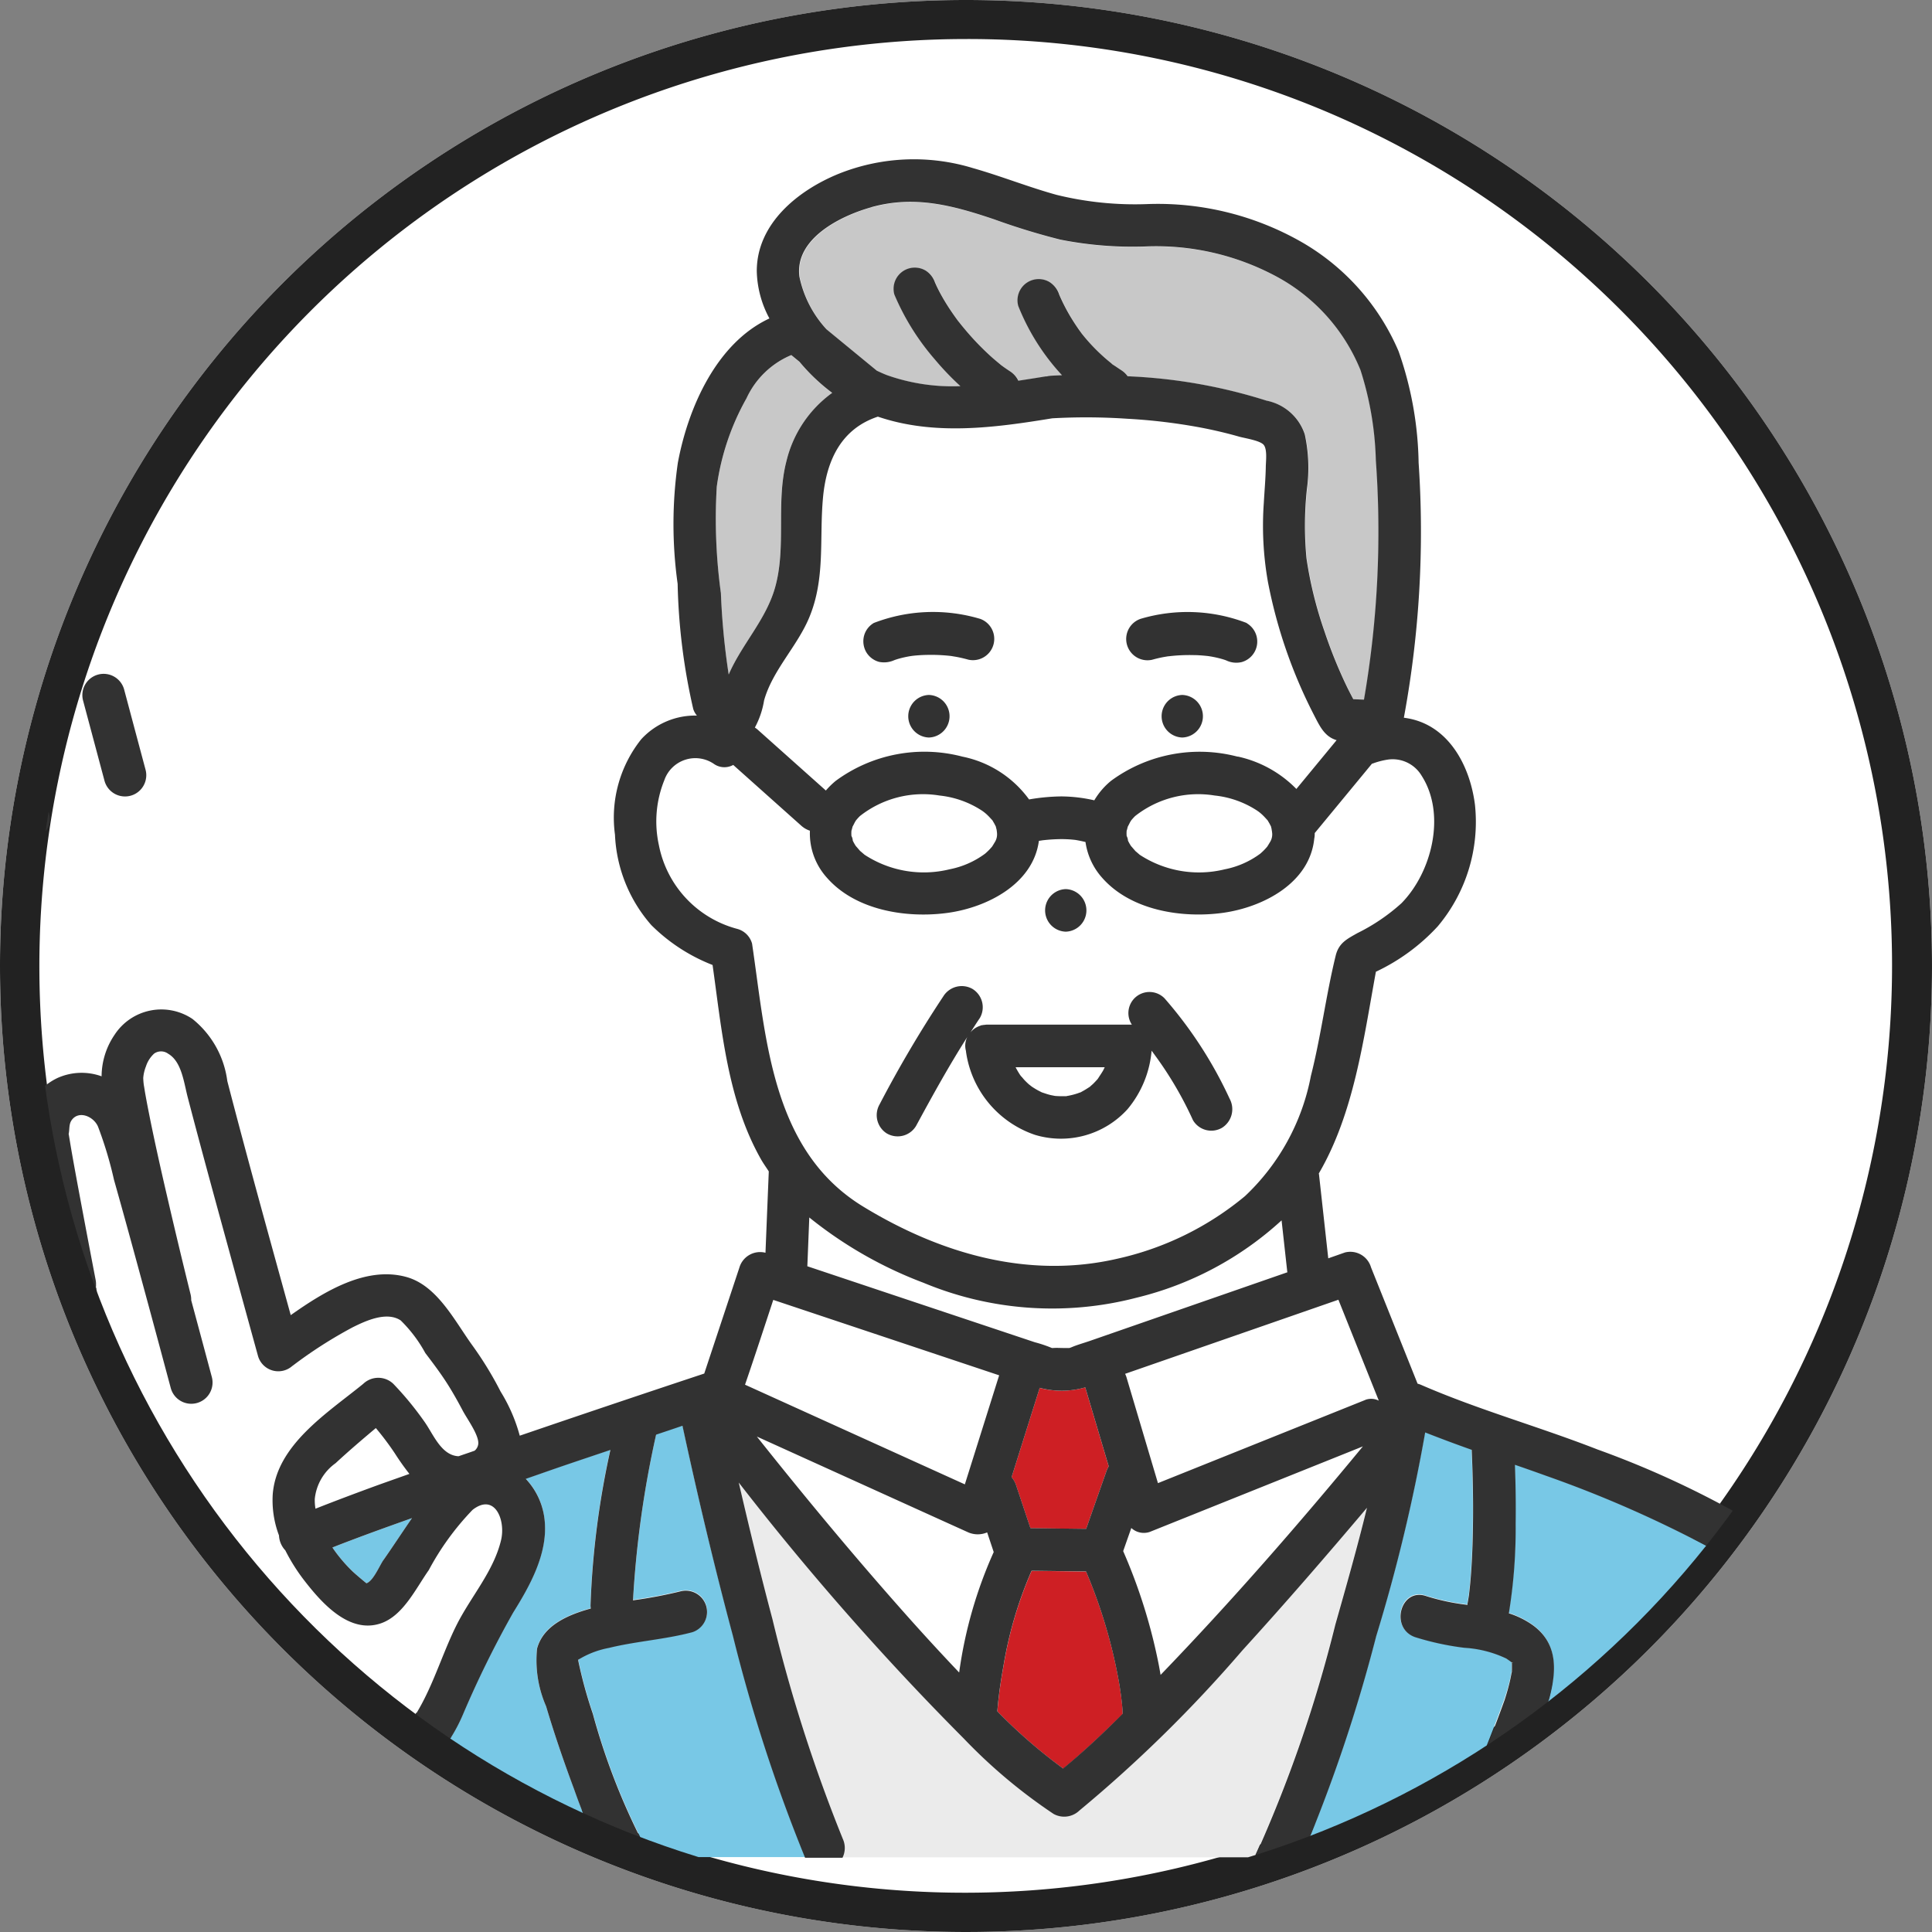 <svg xmlns="http://www.w3.org/2000/svg" xmlns:xlink="http://www.w3.org/1999/xlink" width="99" height="99" viewBox="0 0 99 99">
  <rect x="0" y="0" width="99" height="99" fill="#808080" stroke="none"/>
  <defs>
    <clipPath id="clip-path">
      <path id="パス_1516" data-name="パス 1516" d="M47.836,0A48.01,48.01,0,1,1,0,48.009,47.923,47.923,0,0,1,47.836,0Z" transform="translate(510 8739)" fill="#fff" stroke="#222" stroke-width="2"/>
    </clipPath>
  </defs>
  <g id="グループ_354" data-name="グループ 354" transform="translate(-569 -8430)">
    <g id="グループ_232" data-name="グループ 232" transform="translate(58 -312)">
      <path id="パス_1513" data-name="パス 1513" d="M49.5,0A49.5,49.5,0,1,1,0,49.5,49.5,49.5,0,0,1,49.5,0Z" transform="translate(511 8742)" fill="#fff"/>
      <path id="パス_1513_-_アウトライン" data-name="パス 1513 - アウトライン" d="M49.5,2A47.513,47.513,0,0,0,31.011,93.268,47.513,47.513,0,0,0,67.989,5.732,47.2,47.2,0,0,0,49.5,2m0-2A49.5,49.5,0,1,1,0,49.5,49.5,49.5,0,0,1,49.5,0Z" transform="translate(511 8742)" fill="#222"/>
      <g id="マスクグループ_2" data-name="マスクグループ 2" transform="translate(2.885 4.259)" clip-path="url(#clip-path)">
        <g id="グループ_5" data-name="グループ 5" transform="translate(501.948 8745.899)">
          <path id="パス_160" data-name="パス 160" d="M491.681,95.248C491.626,95.244,491.617,95.248,491.681,95.248Z" transform="translate(-431.655 -34.322)" fill="#78c8e6"/>
          <path id="パス_161" data-name="パス 161" d="M502.838,70.233a.933.933,0,0,0-.01-.1,1.073,1.073,0,0,1-.021-.126c-.007-.026-.013-.052-.02-.079s-.013-.048-.016-.062a.354.354,0,0,0-.03-.053c-.033-.062-.068-.121-.1-.18-.02-.033-.033-.056-.042-.071a.408.408,0,0,0-.048-.052c-.048-.056-.1-.111-.153-.163a2.116,2.116,0,0,0-.327-.275,4.893,4.893,0,0,0-2.183-.778,5.218,5.218,0,0,0-4.075,1.053,2.666,2.666,0,0,0-.206.226l-.037.06c-.031.051-.126.254-.131.246-.019.072-.048.191-.06.216a1.626,1.626,0,0,0,0,.275.554.554,0,0,1,.067.236,2.325,2.325,0,0,0,.183.316c-.078-.111.13.145.184.2.029.029.3.262.227.205a5.54,5.54,0,0,0,4.373.754,4.5,4.5,0,0,0,1.818-.8,3.026,3.026,0,0,0,.357-.36l.008-.009a.2.2,0,0,1,.016-.028c.038-.059.073-.119.109-.179A.749.749,0,0,0,502.838,70.233Z" transform="translate(-431.477 -35.684)" fill="#fff"/>
          <path id="パス_162" data-name="パス 162" d="M489.38,70.233c0-.052-.02-.169-.019-.176-.011-.043-.021-.085-.033-.128-.008-.028-.013-.048-.015-.062a.342.342,0,0,0-.03-.053c-.033-.062-.068-.121-.1-.18-.02-.033-.033-.056-.041-.071a.4.4,0,0,0-.048-.052c-.048-.056-.1-.11-.154-.163a2.1,2.1,0,0,0-.327-.275,4.9,4.9,0,0,0-2.183-.778,5.218,5.218,0,0,0-4.075,1.053,2.6,2.6,0,0,0-.206.226l-.037.06c-.032.051-.127.254-.132.246-.019.072-.048.191-.06.216a1.741,1.741,0,0,0,0,.275.555.555,0,0,1,.068.236,2.266,2.266,0,0,0,.183.316c-.078-.111.13.145.184.2.03.029.3.262.227.205a5.539,5.539,0,0,0,4.372.754,4.493,4.493,0,0,0,1.817-.8,3.021,3.021,0,0,0,.357-.36l.008-.009a.126.126,0,0,1,.016-.028c.038-.059.073-.119.109-.179a.746.746,0,0,0,.123-.466Z" transform="translate(-432.119 -35.684)" fill="#fff"/>
          <path id="パス_163" data-name="パス 163" d="M493.526,97.16a4.355,4.355,0,0,1-2.338.026l-1.441,4.579a1.232,1.232,0,0,1,.228.4l.738,2.212,2.855.035q.521-1.482,1.043-2.964a1.3,1.3,0,0,1,.114-.239l-1.189-4C493.531,97.191,493.531,97.176,493.526,97.16Z" transform="translate(-431.745 -34.226)" fill="#ce1f24"/>
          <path id="パス_164" data-name="パス 164" d="M497.416,61.494c-.022,0-.043.006-.066.008C497.368,61.5,497.392,61.5,497.416,61.494Z" transform="translate(-431.382 -36.025)" fill="#78c8e6"/>
          <path id="パス_165" data-name="パス 165" d="M505.841,65.12a25.329,25.329,0,0,1-2.368-6.838,16.5,16.5,0,0,1-.209-4.068c.038-.6.093-1.2.1-1.8.005-.278.088-.9-.1-1.143-.171-.226-.967-.346-1.265-.43-.654-.188-1.319-.342-1.987-.469a29.115,29.115,0,0,0-3.745-.448,31.227,31.227,0,0,0-3.845-.023c-2.978.489-6.048.9-8.935-.085-1.885.623-2.638,2.255-2.813,4.155-.193,2.109.135,4.136-.711,6.151-.619,1.474-1.877,2.7-2.308,4.237a4.4,4.4,0,0,1-.472,1.389,1.16,1.16,0,0,1,.136.1l.466.416,3.036,2.71a4.009,4.009,0,0,1,.512-.5,7.665,7.665,0,0,1,6.484-1.237,5.585,5.585,0,0,1,3.417,2.194,10.26,10.26,0,0,1,1.65-.155,7.762,7.762,0,0,1,1.692.2,3.785,3.785,0,0,1,.86-1,7.664,7.664,0,0,1,6.483-1.237,5.977,5.977,0,0,1,3,1.661l2.062-2.5C506.378,66.213,506.136,65.7,505.841,65.12Zm-19.73,1.128a1.091,1.091,0,0,1,0-2.181,1.091,1.091,0,0,1,0,2.181Zm3.369-4.743a1.1,1.1,0,0,1-1.337.761c-.193-.054-.391-.1-.589-.139-.093-.017-.188-.031-.281-.048l-.085-.01A9.133,9.133,0,0,0,486,62.02c-.2,0-.406.016-.608.035l-.131.014c-.061.009-.122.018-.183.029-.163.03-.325.065-.483.11-.074.02-.145.043-.219.068-.035.012-.069.026-.1.037-.14.048.094-.042.114-.048a1.271,1.271,0,0,1-.838.11,1.1,1.1,0,0,1-.65-.5,1.117,1.117,0,0,1-.11-.84,1.087,1.087,0,0,1,.5-.652,8.442,8.442,0,0,1,5.433-.215,1.111,1.111,0,0,1,.757,1.34Zm9.615,4.743a1.091,1.091,0,0,1,0-2.181,1.091,1.091,0,0,1,0,2.181Zm3.692-4.378a1.108,1.108,0,0,1-.65.5,1.188,1.188,0,0,1-.838-.11c.343.145.07.033-.017,0s-.147-.048-.222-.067c-.161-.044-.324-.079-.488-.108l-.131-.021-.048-.006-.139-.014c-.19-.017-.382-.027-.573-.032a9.11,9.11,0,0,0-1.222.053l-.058.007-.019,0-.288.048q-.279.055-.552.132a1.091,1.091,0,0,1-.58-2.1,8.442,8.442,0,0,1,5.433.215,1.1,1.1,0,0,1,.392,1.494Z" transform="translate(-432.344 -36.615)" fill="#fff"/>
          <path id="パス_166" data-name="パス 166" d="M500.622,94.829,495.3,96.677a1.242,1.242,0,0,1,.068.167l1.615,5.434.483-.194,10.146-4.071a.868.868,0,0,1,.69.039l-2.071-5.174Z" transform="translate(-431.48 -34.442)" fill="#fff"/>
          <path id="パス_167" data-name="パス 167" d="M468.542,110.417l0,.005v-.007Z" transform="translate(-432.757 -33.557)" fill="#78c8e6"/>
          <path id="パス_168" data-name="パス 168" d="M447.3,82.41C447.3,82.381,447.295,82.362,447.3,82.41Z" transform="translate(-433.771 -34.971)" fill="#78c8e6"/>
          <path id="パス_169" data-name="パス 169" d="M468.505,110.467l0,0Z" transform="translate(-432.759 -33.554)" fill="#78c8e6"/>
          <path id="パス_170" data-name="パス 170" d="M468.524,110.346c0,.025.011.048.015.073h0A.544.544,0,0,1,468.524,110.346Z" transform="translate(-432.758 -33.56)" fill="#78c8e6"/>
          <path id="パス_171" data-name="パス 171" d="M457.443,104.69c-.3.114-.607.233-.91.351l.061.092a7.861,7.861,0,0,0,.929,1.094c.156.155.747.65.754.648.352-.112.677-.913.875-1.2.5-.706.967-1.433,1.46-2.144C459.552,103.911,458.495,104.292,457.443,104.69Z" transform="translate(-433.33 -33.904)" fill="#78c8e6"/>
          <path id="パス_172" data-name="パス 172" d="M491.421,95.275a6.638,6.638,0,0,1,.846.283c.01,0,.021.007.031.011h.048c.185-.014.377,0,.562,0h.279a1,1,0,0,0,.1-.034c.307-.132.64-.222.957-.332l10.114-3.513c0-.025-.009-.048-.012-.075L504.275,91l-.218-1.97a16.884,16.884,0,0,1-7.436,3.964,17.138,17.138,0,0,1-10.911-.765,21.234,21.234,0,0,1-5.854-3.347l-.1,2.5,4.06,1.357Z" transform="translate(-432.222 -34.643)" fill="#fff"/>
          <path id="パス_173" data-name="パス 173" d="M492.554,82.932a.187.187,0,0,1-.059.017.119.119,0,0,0,.06-.017Z" transform="translate(-431.614 -34.944)" fill="#78c8e6"/>
          <path id="パス_174" data-name="パス 174" d="M482.972,89.444c3.938,2.4,8.449,3.732,13.029,2.672a15.456,15.456,0,0,0,6.539-3.207,11.343,11.343,0,0,0,3.376-6.155c.519-2.039.773-4.138,1.274-6.177.159-.644.58-.849,1.112-1.146a9.866,9.866,0,0,0,2.25-1.525c1.566-1.586,2.306-4.565,1.04-6.538a1.728,1.728,0,0,0-1.729-.828,3.922,3.922,0,0,0-.773.2l-.048.015-.015.019-.408.494-2.507,3.038v.016a1.184,1.184,0,0,1-.024.265c-.23,2.272-2.61,3.51-4.665,3.8-2.1.295-4.731-.111-6.208-1.8a3.476,3.476,0,0,1-.849-1.829c-.161-.039-.322-.075-.483-.1l-.033-.006c-.082-.009-.164-.017-.246-.024-.16-.012-.32-.018-.481-.018a8.923,8.923,0,0,0-.958.061l-.187.029c-.295,2.2-2.632,3.4-4.655,3.687-2.1.295-4.731-.111-6.208-1.8a3.389,3.389,0,0,1-.87-2.408,1.231,1.231,0,0,1-.427-.242l-.466-.416-3.036-2.711a.934.934,0,0,1-1-.06,1.684,1.684,0,0,0-2.532.844,5.65,5.65,0,0,0-.277,3.328,5.534,5.534,0,0,0,4.018,4.293,1.078,1.078,0,0,1,.759.762C478.007,80.863,478.278,86.58,482.972,89.444Zm10.383-16.267a1.091,1.091,0,0,1,0,2.181,1.091,1.091,0,0,1,0-2.181ZM483.8,84.211a61.17,61.17,0,0,1,3.266-5.538,1.113,1.113,0,0,1,1.488-.391,1.1,1.1,0,0,1,.39,1.492c-.168.245-.325.5-.487.747a1.126,1.126,0,0,1,.107-.114,1.045,1.045,0,0,1,.093-.078,1.1,1.1,0,0,1,.3-.153c.014,0,.024-.016.039-.02s.031,0,.046-.007a1.032,1.032,0,0,1,.11-.017c.022,0,.044-.006.066-.007s.044-.007.067-.007H496.7c.013,0,.025,0,.038,0a1.08,1.08,0,0,1,1.674-1.349,21.444,21.444,0,0,1,3.335,5.143,1.126,1.126,0,0,1-.39,1.492,1.09,1.09,0,0,1-1.488-.391,18.607,18.607,0,0,0-1.947-3.325c-.056-.079-.115-.157-.172-.236a5.386,5.386,0,0,1-1.229,3,4.605,4.605,0,0,1-4.737,1.321,5.273,5.273,0,0,1-3.544-4.275v-.023a1.043,1.043,0,0,1-.038-.267,1.058,1.058,0,0,1,.109-.459c-.943,1.479-1.8,3.024-2.629,4.563a1.088,1.088,0,1,1-1.878-1.1Z" transform="translate(-432.574 -35.775)" fill="#fff"/>
          <path id="パス_175" data-name="パス 175" d="M489.944,81.537a4.313,4.313,0,0,0,.222.382c.017.026.036.048.055.076.066.061.121.141.184.206s.145.148.225.217c.019.016.092.074.128.1l.083.056q.1.064.2.121c.076.043.155.081.233.122l.012.006c.142.048.281.1.426.133.077.019.156.031.233.048l.041.005c.145.008.293.016.441.01l.122,0,.026-.008c.03-.007.062-.011.093-.017a3.436,3.436,0,0,0,.455-.12c.039-.013.078-.031.118-.042l.027-.007a.989.989,0,0,1,.087-.048c.133-.069.256-.15.381-.232l.019-.012.016-.016c.056-.051.115-.1.169-.154s.122-.128.183-.194a.412.412,0,0,0,.039-.048c.086-.139.183-.268.261-.414.03-.058.057-.118.087-.177Z" transform="translate(-431.736 -35.014)" fill="#fff"/>
          <path id="パス_176" data-name="パス 176" d="M478.061,97.85l9.914,4.495q.88-2.794,1.758-5.588l-11.577-3.865c-.475,1.451-.948,2.9-1.445,4.346Z" transform="translate(-432.367 -34.441)" fill="#fff"/>
          <path id="パス_177" data-name="パス 177" d="M506.717,100.35l-10.146,4.071a.944.944,0,0,1-.948-.2l-.417,1.185a28.074,28.074,0,0,1,1.837,5.891c.028.149.054.3.08.451,3.616-3.75,7.051-7.69,10.371-11.707Z" transform="translate(-431.485 -34.08)" fill="#fff"/>
          <path id="パス_178" data-name="パス 178" d="M495.454,113.081c-.018-.211-.044-.422-.07-.63-.006-.034-.044-.307-.056-.377q-.041-.252-.087-.5a26.2,26.2,0,0,0-1.643-5.428l-2.79-.035a20.535,20.535,0,0,0-1.445,4.9q-.1.548-.178,1.1c-.009.062-.018.125-.026.188l-.006.048c-.016.126-.031.253-.045.38-.022.194-.039.388-.056.584.058.057.112.116.17.173a27,27,0,0,0,3.208,2.762c1.061-.882,2.067-1.83,3.045-2.8C495.468,113.318,495.463,113.2,495.454,113.081Z" transform="translate(-431.778 -33.774)" fill="#ce1f24"/>
          <path id="パス_179" data-name="パス 179" d="M506.7,63.971C506.729,64,506.736,64,506.7,63.971Z" transform="translate(-430.936 -35.9)" fill="#78c8e6"/>
          <path id="パス_180" data-name="パス 180" d="M489.422,105.475q-.167-.5-.336-1.008a1.227,1.227,0,0,1-1.019-.024l-1.6-.724-9.18-4.161c.027.032.052.066.078.1,2.527,3.172,5.12,6.3,7.823,9.319q1.208,1.352,2.458,2.665A22.472,22.472,0,0,1,489.422,105.475Z" transform="translate(-432.34 -34.105)" fill="#fff"/>
          <path id="パス_181" data-name="パス 181" d="M480.763,45.867l2.592,2.125c.174.082.349.164.532.232a10.068,10.068,0,0,0,3.748.56,14.136,14.136,0,0,1-1.3-1.357,12.47,12.47,0,0,1-2.084-3.337,1.088,1.088,0,0,1,1.6-1.231,1.162,1.162,0,0,1,.484.616l.016.035c.031.066.061.132.092.2q.082.168.171.333c.13.242.272.477.421.707s.32.476.492.705c.013.017.085.11.1.124l.041.051q.131.163.267.322a13.991,13.991,0,0,0,1.194,1.243c.193.179.4.347.6.515l.138.1c.1.073.206.145.312.213a1.166,1.166,0,0,1,.426.482c.458-.069.914-.142,1.365-.216.032-.005.062,0,.1-.006a1.219,1.219,0,0,1,.193-.032c.193-.013.387-.018.58-.026a11.4,11.4,0,0,1-2.241-3.547,1.088,1.088,0,0,1,1.6-1.231,1.2,1.2,0,0,1,.5.652l.011.027c.022.048.043.1.065.145q.075.165.156.327.162.323.347.633.176.294.37.574c.068.1.138.194.208.291l.006.007.09.111a9.527,9.527,0,0,0,.979,1.027q.131.118.266.232c.045.038.09.075.136.111.071.058.073.065.057.057.075.054.176.115.2.132.1.067.193.132.29.194a1.186,1.186,0,0,1,.323.308l.22.012a27.167,27.167,0,0,1,6.9,1.24,2.59,2.59,0,0,1,1.957,1.727,8.087,8.087,0,0,1,.107,2.817,17.684,17.684,0,0,0-.019,3.538,20.321,20.321,0,0,0,.916,3.72,24.328,24.328,0,0,0,1.152,2.849c.106.219.219.436.332.648l.546.021a50.543,50.543,0,0,0,.608-12.269,16.483,16.483,0,0,0-.786-4.617,9.5,9.5,0,0,0-4.283-4.783,12.986,12.986,0,0,0-6.776-1.551,18.961,18.961,0,0,1-4.32-.352,34.608,34.608,0,0,1-3.378-1.035c-2.131-.716-4.086-1.247-6.3-.63-1.547.431-3.934,1.589-3.695,3.55a5.676,5.676,0,0,0,1.389,2.711Z" transform="translate(-432.241 -37.143)" fill="#c8c8c8"/>
          <path id="パス_182" data-name="パス 182" d="M475.941,63.177c.67-1.543,1.9-2.79,2.368-4.428.608-2.115.031-4.39.6-6.542a6.058,6.058,0,0,1,2.336-3.462,9.815,9.815,0,0,1-1.677-1.593l-.419-.343a4.391,4.391,0,0,0-2.295,2.214,12.737,12.737,0,0,0-1.52,4.525,27.771,27.771,0,0,0,.208,5.458,37.119,37.119,0,0,0,.4,4.172Z" transform="translate(-432.437 -36.766)" fill="#c8c8c8"/>
          <path id="パス_183" data-name="パス 183" d="M473.9,99.008c-.45.151-.9.3-1.35.456a52.265,52.265,0,0,0-1.184,8.489,23.364,23.364,0,0,0,2.471-.469,1.091,1.091,0,0,1,.58,2.1c-1.4.377-2.872.462-4.284.808a4.609,4.609,0,0,0-1.492.557.5.5,0,0,0-.09.054c.037.067.021.07,0,0l0,0a22.963,22.963,0,0,0,.755,2.762,34.162,34.162,0,0,0,2.748,6.97,1.106,1.106,0,0,1,.145.4h7.99a82.751,82.751,0,0,1-3.7-11.375Q475.054,104.426,473.9,99.008Z" transform="translate(-432.757 -34.132)" fill="#78c8e6"/>
          <path id="パス_184" data-name="パス 184" d="M531.418,116.869a51.6,51.6,0,0,0-1.876-6.542,12.883,12.883,0,0,0-1.172-2.46,3.471,3.471,0,0,0-.554-.684,17.532,17.532,0,0,0-2.022-1.26A60.2,60.2,0,0,0,516,101.467c-.522-.19-1.048-.373-1.573-.555.032,1.007.048,2.014.037,3.021a26.959,26.959,0,0,1-.349,4.589,4.39,4.39,0,0,1,1.215.6c1.305.945,1.235,2.326.864,3.743a47.414,47.414,0,0,1-3.383,8.184h19.475a1.268,1.268,0,0,1-.035-.125C532.013,119.565,531.728,118.214,531.418,116.869Z" transform="translate(-430.645 -34.036)" fill="#78c8e6"/>
          <path id="パス_185" data-name="パス 185" d="M514.6,112.055q.039-.173.071-.348c.032-.175.018.042.027-.228,0-.09,0-.18,0-.27v-.021c0-.017-.007-.036-.012-.053-.038-.017-.067-.034,0-.01l0,.01.009,0c0-.014,0-.012,0,0,.056.025.115.045-.053-.048.054.03-.262-.186-.226-.164a5.779,5.779,0,0,0-2.155-.553,14.257,14.257,0,0,1-2.524-.546c-1.315-.461-.745-2.569.58-2.1a11.357,11.357,0,0,0,2.108.446c0-.023,0-.045,0-.068.029-.151.053-.3.077-.453l.005-.033,0-.025q.016-.131.03-.263c.039-.362.067-.724.09-1.088.048-.785.071-1.572.079-2.359.013-1.219-.013-2.439-.067-3.657q-1.2-.422-2.383-.89a86.917,86.917,0,0,1-2.507,10.429,79.762,79.762,0,0,1-3.843,11.365h6.927a71.443,71.443,0,0,0,3.486-8.1C514.427,112.709,514.524,112.384,514.6,112.055Z" transform="translate(-431.069 -34.116)" fill="#78c8e6"/>
          <path id="パス_186" data-name="パス 186" d="M457.07,121.557l.387-1.872c-.545.093-1.1.158-1.648.2-1.4.117-1.385-2.065,0-2.181a7.454,7.454,0,0,0,4.842-1.822c1.516-1.539,2.052-3.877,3.006-5.763.728-1.438,1.885-2.728,2.265-4.327.242-1.023-.324-2.426-1.461-1.543a13.793,13.793,0,0,0-2.246,3.09c-.658.924-1.31,2.337-2.456,2.727-1.6.544-2.987-1-3.867-2.125a9.615,9.615,0,0,1-1.029-1.616,1.19,1.19,0,0,1-.323-.764,5.087,5.087,0,0,1-.321-2.1c.193-2.549,2.829-4.189,4.64-5.67a1.115,1.115,0,0,1,1.538,0A16.271,16.271,0,0,1,462,99.753c.452.63.858,1.734,1.751,1.772.274-.1.55-.189.822-.285a.53.53,0,0,0,.188-.356c.026-.457-.587-1.288-.8-1.7s-.461-.85-.716-1.26c-.366-.589-.782-1.137-1.2-1.689a7.088,7.088,0,0,0-1.26-1.669c-.72-.48-1.8.021-2.473.358a22.863,22.863,0,0,0-3.061,1.962l-.017.01a1.082,1.082,0,0,1-1.759-.5q-.785-2.844-1.562-5.691c-.691-2.527-1.384-5.054-2.046-7.589-.2-.778-.316-1.821-1-2.218a.614.614,0,0,0-.715-.007,1.52,1.52,0,0,0-.422.659,2.049,2.049,0,0,0-.138.588,3.264,3.264,0,0,0,.032.381l.011.061c.015.089.029.177.043.267.085.5.184,1,.286,1.5.265,1.294.557,2.584.854,3.871q.58,2.511,1.2,5.013a1.186,1.186,0,0,1,.032.3q.528,1.964,1.054,3.925a1.089,1.089,0,0,1-2.1.582q-.585-2.191-1.178-4.378c-.569-2.1-1.139-4.208-1.733-6.3a19.849,19.849,0,0,0-.822-2.734c-.235-.522-.97-.824-1.333-.342-.165.218-.112.48-.168.723.048.26.086.521.131.781.155.883.32,1.765.483,2.646q.379,2.032.77,4.062a1.161,1.161,0,0,1,.01.359c.554,2.353,1.054,4.721,1.523,7.093.272,1.373-1.826,1.955-2.1.582-.52-2.629-1.07-5.254-1.7-7.858-.165-.678-.335-1.361-.532-2.033-.1-.354-.221-1.087-.589-1.267s-.732.268-.888.623a3.984,3.984,0,0,0,.176,2.481c.552,2.456.881,4.95,1.226,7.441.36,2.6.805,5.192,1.22,7.786.463,2.893,1.213,5.664,1.929,8.5.456,1.809,1.042,4.183.061,5.879h11.489c0-.039.008-.077.016-.116C457.017,121.819,457.043,121.688,457.07,121.557Z" transform="translate(-434.085 -35.052)" fill="#fff"/>
          <path id="パス_187" data-name="パス 187" d="M508.591,103.072c-2.086,2.468-4.2,4.911-6.377,7.3a69.182,69.182,0,0,1-8.362,8.217,1.122,1.122,0,0,1-1.318.171,27.344,27.344,0,0,1-4.592-3.853A141.542,141.542,0,0,1,476.4,101.779c.543,2.345,1.112,4.684,1.729,7.01a79.41,79.41,0,0,0,3.605,11.252,1.124,1.124,0,0,1-.02.965h21.112a69.151,69.151,0,0,0,4.139-11.945C507.513,107.141,508.1,105.1,508.591,103.072Z" transform="translate(-432.382 -33.993)" fill="#ebebeb"/>
          <path id="パス_188" data-name="パス 188" d="M467.39,113.332a5.879,5.879,0,0,1-.463-2.953c.318-1.2,1.619-1.745,2.755-2.055a1.142,1.142,0,0,1-.015-.162,43.67,43.67,0,0,1,1.018-7.965c-.817.276-1.635.549-2.451.827-.628.215-1.257.439-1.885.655a3.617,3.617,0,0,1,.973,2.188c.145,1.676-.765,3.3-1.62,4.668a51.964,51.964,0,0,0-2.572,5.22,8.426,8.426,0,0,1-3.406,3.925,7.872,7.872,0,0,1-.8.379,1.426,1.426,0,0,1-.026.339l-.081.393-.472,2.292h11.942a33.071,33.071,0,0,1-1.455-3.493C468.3,116.189,467.816,114.769,467.39,113.332Z" transform="translate(-433.244 -34.072)" fill="#78c8e6"/>
          <path id="パス_189" data-name="パス 189" d="M440.717,70.027l.374.374a1.089,1.089,0,0,0,1.538-1.542l-2.623-2.63-.374-.374a1.089,1.089,0,0,0-1.538,1.542Z" transform="translate(-434.225 -35.821)" fill="#323232"/>
          <path id="パス_190" data-name="パス 190" d="M445.3,67.325q.069.256.137.513a1.088,1.088,0,1,0,2.1-.582q-.48-1.793-.959-3.591l-.137-.513a1.088,1.088,0,1,0-2.1.582Z" transform="translate(-433.914 -35.982)" fill="#323232"/>
          <path id="パス_191" data-name="パス 191" d="M440.47,74.768a1.115,1.115,0,0,0-.759-1.341l-3.462-1.212-.49-.172a1.094,1.094,0,0,0-1.338.761,1.118,1.118,0,0,0,.76,1.341l3.461,1.212.49.172a1.094,1.094,0,0,0,1.338-.762Z" transform="translate(-434.387 -35.495)" fill="#323232"/>
          <path id="パス_192" data-name="パス 192" d="M483.68,85.141a1.1,1.1,0,0,0,1.488-.391c.833-1.539,1.686-3.084,2.629-4.563a.994.994,0,0,0-.071.725v.023a5.273,5.273,0,0,0,3.544,4.275,4.605,4.605,0,0,0,4.737-1.321,5.386,5.386,0,0,0,1.231-2.995c.057.079.116.157.172.236a18.612,18.612,0,0,1,1.947,3.325,1.09,1.09,0,0,0,1.488.391,1.126,1.126,0,0,0,.39-1.492,21.443,21.443,0,0,0-3.335-5.143,1.08,1.08,0,0,0-1.674,1.349c-.013,0-.025,0-.038,0H488.78c-.023,0-.044.005-.067.007l-.066.007a1.022,1.022,0,0,0-.11.017c-.015,0-.031,0-.046.007s-.024.015-.039.02a1.1,1.1,0,0,0-.3.153,1.051,1.051,0,0,0-.093.078,1.132,1.132,0,0,0-.107.114c.161-.25.319-.5.487-.747a1.1,1.1,0,0,0-.39-1.492,1.113,1.113,0,0,0-1.488.391,61.181,61.181,0,0,0-3.266,5.538,1.109,1.109,0,0,0,.386,1.49Zm9.261-1.921A.187.187,0,0,0,493,83.2a.119.119,0,0,1-.06.019Zm1.547-.893-.039.048c-.06.065-.119.13-.183.194s-.113.1-.169.154l-.016.016-.019.012c-.125.082-.249.162-.381.232-.022.012-.055.032-.087.048l-.027.007c-.04.012-.079.029-.118.042a3.439,3.439,0,0,1-.455.12c-.031.006-.062.01-.093.017l-.026.008c-.048,0-.1,0-.122,0a4.184,4.184,0,0,1-.441-.01l-.041-.005c-.078-.017-.157-.029-.234-.048-.145-.036-.284-.087-.426-.133l-.012-.006c-.078-.04-.157-.079-.233-.122s-.133-.079-.2-.121l-.083-.056c-.035-.029-.109-.086-.128-.1-.078-.069-.153-.142-.225-.217s-.118-.145-.184-.206c-.018-.025-.037-.048-.055-.076a4.313,4.313,0,0,1-.222-.382h4.566c-.029.059-.056.119-.087.177C494.667,82.058,494.575,82.188,494.488,82.327Z" transform="translate(-432.06 -35.213)" fill="#323232"/>
          <path id="パス_193" data-name="パス 193" d="M485.752,63.383a1.091,1.091,0,0,0,0,2.181A1.091,1.091,0,0,0,485.752,63.383Z" transform="translate(-431.986 -35.93)" fill="#323232"/>
          <path id="パス_194" data-name="パス 194" d="M492.446,75.035a1.091,1.091,0,0,0,0-2.181A1.091,1.091,0,0,0,492.446,75.035Z" transform="translate(-431.667 -35.452)" fill="#323232"/>
          <path id="パス_195" data-name="パス 195" d="M498.144,63.383a1.091,1.091,0,0,0,0,2.181A1.091,1.091,0,0,0,498.144,63.383Z" transform="translate(-431.395 -35.93)" fill="#323232"/>
          <path id="パス_196" data-name="パス 196" d="M501.531,59.9a8.442,8.442,0,0,0-5.433-.215,1.091,1.091,0,0,0,.58,2.1q.273-.077.552-.132c.1-.018.193-.034.288-.048l.019,0,.058-.007a9.112,9.112,0,0,1,1.222-.053c.193,0,.383.015.573.032l.139.014.048.006.131.021c.164.029.327.064.488.108.074.02.149.042.222.067s.36.142.017,0a1.188,1.188,0,0,0,.838.11,1.092,1.092,0,0,0,.26-1.993Zm-4.084,1.712a.5.5,0,0,0,.066-.008c-.023,0-.047,0-.066.008Z" transform="translate(-431.48 -36.134)" fill="#323232"/>
          <path id="パス_197" data-name="パス 197" d="M488.467,59.683a8.441,8.441,0,0,0-5.432.215,1.088,1.088,0,0,0-.5.652,1.117,1.117,0,0,0,.11.84,1.1,1.1,0,0,0,.65.5,1.271,1.271,0,0,0,.838-.11c-.02.009-.253.1-.114.048.035-.011.069-.025.1-.037.073-.025.145-.048.219-.068.16-.045.322-.08.483-.11.061-.011.122-.02.183-.029l.131-.014c.2-.019.405-.031.608-.035a9.131,9.131,0,0,1,1.185.048l.085.01c.093.017.188.031.281.048.2.038.394.085.589.139a1.091,1.091,0,0,0,.58-2.1Z" transform="translate(-432.091 -36.134)" fill="#323232"/>
          <path id="パス_198" data-name="パス 198" d="M537.883,123.557a61.344,61.344,0,0,0-2.58-10.25c-.618-1.717-1.349-3.736-2.9-4.828a47.946,47.946,0,0,0-10.2-5.115c-2.99-1.169-6.115-2.035-9.058-3.319a1.2,1.2,0,0,0-.158-.051q-1.192-2.981-2.386-5.961a1.106,1.106,0,0,0-1.338-.762l-.853.3q-.2-1.812-.4-3.625l-.068-.615c0-.038-.011-.073-.016-.109,1.8-3.082,2.288-6.859,2.925-10.337a10.218,10.218,0,0,0,3.165-2.321,8.315,8.315,0,0,0,1.912-6.227c-.234-1.878-1.229-3.9-3.209-4.388a3.881,3.881,0,0,0-.435-.08A52.352,52.352,0,0,0,513.04,52.8a18.042,18.042,0,0,0-1.027-5.71,11.8,11.8,0,0,0-4.9-5.556,14.857,14.857,0,0,0-7.931-1.987,16.851,16.851,0,0,1-4.689-.47c-1.45-.4-2.846-.962-4.291-1.372a10.359,10.359,0,0,0-6.9.3c-2.061.845-4.178,2.54-4.176,4.981a5.331,5.331,0,0,0,.648,2.423c-2.713,1.26-4.171,4.583-4.693,7.4a22.092,22.092,0,0,0-.01,6.2,31.393,31.393,0,0,0,.8,6.415,1,1,0,0,0,.188.335,3.749,3.749,0,0,0-2.855,1.214,6.448,6.448,0,0,0-1.344,4.889,7.508,7.508,0,0,0,1.862,4.633,9.146,9.146,0,0,0,3.139,2.044c.478,3.387.767,6.925,2.48,9.955.125.221.269.416.4.622a.069.069,0,0,0,0,.01q-.085,2.079-.169,4.159h0a1.107,1.107,0,0,0-1.338.762l-1.8,5.428q-4.733,1.57-9.454,3.184A8.445,8.445,0,0,0,466,100.4a17.975,17.975,0,0,0-1.428-2.341c-.918-1.26-1.808-3.091-3.4-3.532-2.059-.57-4.19.727-5.927,1.955-1.1-3.992-2.211-7.985-3.25-11.994a4.884,4.884,0,0,0-1.783-3.182,2.859,2.859,0,0,0-3.994.81,3.809,3.809,0,0,0-.665,2.128,3.014,3.014,0,0,0-2.272.091c-2.036.986-1.589,3.233-1.242,5.049a2.654,2.654,0,0,0-2.162.668c-1.572,1.392-1.242,3.361-.832,5.183.6,2.671.935,5.388,1.317,8.1a108.371,108.371,0,0,0,2.166,12.187c.424,1.63.87,3.256,1.246,4.9.059.257.121.516.164.775a5.314,5.314,0,0,1-.018,1.126,2.729,2.729,0,0,1-.335,1.007c-.009.016-.333.325.028.048a1.284,1.284,0,0,0-.529.891h2.5c.981-1.7.395-4.071-.061-5.879-.716-2.839-1.466-5.61-1.929-8.5-.415-2.594-.86-5.186-1.22-7.786-.345-2.491-.674-4.985-1.226-7.441a3.967,3.967,0,0,1-.175-2.481c.157-.355.525-.8.888-.623s.486.914.589,1.267c.2.672.366,1.353.532,2.033.633,2.6,1.183,5.229,1.7,7.858.272,1.376,2.369.793,2.1-.582-.469-2.372-.967-4.739-1.523-7.093a1.157,1.157,0,0,0-.01-.359q-.39-2.03-.77-4.062c-.165-.882-.329-1.763-.483-2.646-.045-.26-.085-.521-.131-.781.056-.242,0-.505.168-.723.363-.48,1.1-.18,1.333.342a19.85,19.85,0,0,1,.822,2.734c.594,2.1,1.163,4.2,1.733,6.3q.593,2.188,1.178,4.378a1.089,1.089,0,0,0,2.1-.582q-.525-1.964-1.054-3.925a1.188,1.188,0,0,0-.032-.3q-.619-2.5-1.2-5.013c-.3-1.287-.589-2.577-.854-3.871-.1-.5-.2-1-.286-1.5-.014-.089-.028-.178-.043-.267l-.011-.061a3.244,3.244,0,0,1-.032-.381,2.046,2.046,0,0,1,.138-.588,1.52,1.52,0,0,1,.422-.659.614.614,0,0,1,.715.007c.688.4.8,1.439,1,2.218.661,2.535,1.353,5.061,2.046,7.589q.777,2.846,1.562,5.691a1.082,1.082,0,0,0,1.759.5l.017-.01a22.866,22.866,0,0,1,3.061-1.962c.673-.337,1.753-.838,2.473-.358a7.058,7.058,0,0,1,1.26,1.669c.419.552.834,1.1,1.2,1.689.255.41.491.833.716,1.26s.83,1.245.8,1.7a.529.529,0,0,1-.188.356c-.274.1-.55.189-.822.285-.893-.038-1.3-1.142-1.751-1.772A16.273,16.273,0,0,0,460.5,100a1.115,1.115,0,0,0-1.538,0c-1.812,1.48-4.447,3.12-4.64,5.67a5.088,5.088,0,0,0,.321,2.1,1.19,1.19,0,0,0,.323.764,9.616,9.616,0,0,0,1.029,1.616c.88,1.127,2.272,2.669,3.867,2.125,1.145-.39,1.8-1.8,2.456-2.727a13.8,13.8,0,0,1,2.246-3.09c1.137-.883,1.7.52,1.461,1.543-.378,1.6-1.537,2.888-2.265,4.327-.954,1.885-1.49,4.224-3.006,5.763a7.443,7.443,0,0,1-4.842,1.822c-1.385.116-1.4,2.3,0,2.181.551-.048,1.1-.111,1.648-.2l-.387,1.872-.081.393c-.008.039-.011.077-.015.116h2.208l.472-2.292.081-.393a1.418,1.418,0,0,0,.026-.339,7.859,7.859,0,0,0,.8-.379,8.426,8.426,0,0,0,3.406-3.925,51.967,51.967,0,0,1,2.572-5.22c.856-1.371,1.765-2.993,1.62-4.668a3.618,3.618,0,0,0-.973-2.188c.628-.216,1.257-.44,1.885-.655.816-.278,1.634-.551,2.451-.827a43.692,43.692,0,0,0-1.018,7.965,1.156,1.156,0,0,0,.015.162c-1.135.309-2.437.854-2.755,2.055a5.88,5.88,0,0,0,.463,2.953c.426,1.436.914,2.856,1.438,4.26a33.076,33.076,0,0,0,1.455,3.493h2.394a1.107,1.107,0,0,0-.145-.4,34.157,34.157,0,0,1-2.748-6.97,22.962,22.962,0,0,1-.755-2.762l0,0c.023.068.038.066,0,0a.493.493,0,0,1,.09-.054,4.608,4.608,0,0,1,1.492-.557c1.412-.346,2.88-.431,4.284-.808a1.091,1.091,0,0,0-.58-2.1,23.365,23.365,0,0,1-2.471.469,52.255,52.255,0,0,1,1.184-8.489c.45-.151.9-.3,1.35-.456.777,3.607,1.631,7.2,2.584,10.763a82.769,82.769,0,0,0,3.7,11.375h1.915a1.124,1.124,0,0,0,.02-.965,79.388,79.388,0,0,1-3.605-11.252c-.618-2.326-1.186-4.665-1.729-7.01a141.527,141.527,0,0,0,11.541,13.127,27.347,27.347,0,0,0,4.592,3.853,1.122,1.122,0,0,0,1.318-.171,69.468,69.468,0,0,0,8.362-8.217c2.175-2.387,4.291-4.831,6.377-7.3-.493,2.028-1.078,4.071-1.621,5.989a69.151,69.151,0,0,1-4.139,11.945h2.394a79.771,79.771,0,0,0,3.843-11.365,86.935,86.935,0,0,0,2.507-10.429q1.183.466,2.383.89c.054,1.218.08,2.438.067,3.657-.008.787-.03,1.574-.079,2.359-.023.363-.051.727-.09,1.087q-.015.131-.03.263l0,.025-.005.033c-.024.151-.048.3-.077.453a.355.355,0,0,0,0,.068,11.36,11.36,0,0,1-2.107-.446c-1.323-.465-1.893,1.641-.58,2.1a14.257,14.257,0,0,0,2.524.546,5.779,5.779,0,0,1,2.155.553c-.035-.022.28.194.226.164.168.094.109.074.053.048,0-.013,0-.016,0,0l-.009,0c0,.017.008.036.012.053v.021c0,.09,0,.18,0,.27-.009.27.005.053-.027.228q-.032.175-.071.348c-.074.329-.169.654-.271.975a71.623,71.623,0,0,1-3.486,8.1h2.394a47.519,47.519,0,0,0,3.384-8.184c.37-1.415.443-2.8-.864-3.743a4.39,4.39,0,0,0-1.215-.6,26.958,26.958,0,0,0,.349-4.589c.013-1.007,0-2.015-.037-3.021.526.182,1.051.365,1.573.555a60.2,60.2,0,0,1,9.794,4.456,17.548,17.548,0,0,1,2.022,1.26,3.478,3.478,0,0,1,.554.684,12.888,12.888,0,0,1,1.172,2.46,51.6,51.6,0,0,1,1.876,6.542c.308,1.344.6,2.7.832,4.055a1.285,1.285,0,0,0,.035.125h1.965a1.117,1.117,0,0,0,.1-.716Zm-90.17-38.87c0-.025-.005-.032,0-.03S447.709,84.662,447.713,84.687Zm8.8,21.717a2.668,2.668,0,0,1-.036-.508,2.568,2.568,0,0,1,1.066-1.828c.668-.619,1.362-1.212,2.063-1.8a14.586,14.586,0,0,1,.971,1.292,12.88,12.88,0,0,0,.749,1.057c-.618.221-1.238.436-1.855.661C458.481,105.642,457.493,106.013,456.514,106.4ZM460,109.021c-.2.284-.523,1.084-.875,1.2-.007,0-.6-.493-.754-.648a7.86,7.86,0,0,1-.929-1.094l-.061-.092c.3-.118.606-.237.91-.351,1.052-.4,2.109-.778,3.168-1.155-.493.712-.965,1.439-1.46,2.145Zm9.925,5.137,0,0Zm.037-.053h0c0-.024-.011-.048-.015-.073a.553.553,0,0,0,.018.073v.007Zm15.043-74.4c2.219-.617,4.174-.086,6.3.63a34.6,34.6,0,0,0,3.378,1.035,18.962,18.962,0,0,0,4.32.352,13.033,13.033,0,0,1,6.776,1.551,9.5,9.5,0,0,1,4.283,4.783,16.486,16.486,0,0,1,.786,4.617,50.553,50.553,0,0,1-.608,12.269l-.546-.021c-.113-.215-.226-.429-.332-.648a24.333,24.333,0,0,1-1.152-2.849,20.323,20.323,0,0,1-.915-3.72,17.675,17.675,0,0,1,.019-3.538,8.083,8.083,0,0,0-.107-2.817,2.59,2.59,0,0,0-1.957-1.727,27.167,27.167,0,0,0-6.9-1.24l-.22-.012a1.188,1.188,0,0,0-.323-.308c-.1-.063-.193-.128-.29-.194-.024-.016-.125-.078-.2-.132.015.008.015,0-.057-.057-.048-.037-.091-.074-.136-.111q-.136-.113-.266-.232a9.526,9.526,0,0,1-.979-1.027l-.09-.111-.006-.007c-.07-.1-.141-.191-.208-.291q-.193-.281-.37-.574-.185-.31-.347-.633-.081-.161-.156-.327l-.065-.145-.011-.027a1.2,1.2,0,0,0-.5-.652,1.088,1.088,0,0,0-1.6,1.231,11.4,11.4,0,0,0,2.241,3.547c-.193.008-.387.013-.58.026a1.218,1.218,0,0,0-.193.032c-.032,0-.062,0-.1.006-.451.075-.906.145-1.365.216a1.167,1.167,0,0,0-.426-.482c-.106-.069-.21-.14-.312-.213-.048-.033-.092-.067-.138-.1-.2-.167-.407-.336-.6-.515a14.006,14.006,0,0,1-1.194-1.243q-.135-.159-.267-.322l-.041-.051c-.01-.014-.083-.106-.1-.124q-.257-.345-.492-.705c-.149-.23-.29-.466-.421-.707q-.089-.165-.171-.333c-.031-.065-.061-.132-.092-.2l-.016-.035a1.163,1.163,0,0,0-.483-.616,1.088,1.088,0,0,0-1.6,1.231,12.468,12.468,0,0,0,2.084,3.337,14.138,14.138,0,0,0,1.3,1.357,10.068,10.068,0,0,1-3.748-.56c-.181-.068-.356-.15-.532-.232L482.7,45.967a5.675,5.675,0,0,1-1.392-2.714c-.237-1.956,2.151-3.116,3.7-3.545ZM509.97,65.342a.246.246,0,0,0-.024-.024.243.243,0,0,1,.023.025Zm-11.456,7.341c-.054-.054-.262-.309-.184-.2a2.321,2.321,0,0,1-.183-.316.554.554,0,0,0-.067-.236,1.626,1.626,0,0,1,0-.275c.012-.024.041-.145.06-.216.005.008.1-.194.131-.246l.037-.06a2.666,2.666,0,0,1,.205-.226,5.22,5.22,0,0,1,4.075-1.053,4.893,4.893,0,0,1,2.183.778,2.118,2.118,0,0,1,.327.275c.053.052.1.107.153.163.022.025.035.039.048.052a.57.57,0,0,1,.042.071c.036.059.072.119.1.18.014.026.024.042.03.053a.391.391,0,0,1,.015.062c.008.028.013.053.02.079a1.06,1.06,0,0,0,.021.126c0,.037.009.075.01.1a.75.75,0,0,1-.123.466c-.035.06-.071.12-.109.179a.187.187,0,0,0-.016.028l-.008.009a3.016,3.016,0,0,1-.357.36,4.5,4.5,0,0,1-1.817.8,5.54,5.54,0,0,1-4.373-.754c.075.059-.2-.175-.229-.2Zm5.25-4.819a7.659,7.659,0,0,0-6.483,1.237,3.783,3.783,0,0,0-.86,1,7.761,7.761,0,0,0-1.692-.2,10.257,10.257,0,0,0-1.65.155,5.585,5.585,0,0,0-3.417-2.194,7.661,7.661,0,0,0-6.484,1.237,4.012,4.012,0,0,0-.512.5l-3.036-2.71-.466-.416a1.154,1.154,0,0,0-.136-.1,4.4,4.4,0,0,0,.472-1.389c.431-1.542,1.689-2.762,2.308-4.237.846-2.015.517-4.042.711-6.151.175-1.9.926-3.532,2.813-4.155,2.886.981,5.957.574,8.935.085a31.224,31.224,0,0,1,3.845.023,29.111,29.111,0,0,1,3.745.448c.669.127,1.333.282,1.987.469.3.084,1.094.2,1.265.43.187.247.1.865.1,1.143-.012.6-.067,1.2-.1,1.8a16.5,16.5,0,0,0,.209,4.068,25.327,25.327,0,0,0,2.368,6.838c.3.582.54,1.093,1.152,1.274l-2.062,2.5a5.976,5.976,0,0,0-3-1.66Zm-19.352,4.819c-.054-.054-.262-.309-.184-.2a2.279,2.279,0,0,1-.183-.316.556.556,0,0,0-.068-.236,1.741,1.741,0,0,1,0-.275c.012-.024.041-.145.06-.216.005.008.1-.194.132-.246l.037-.06a2.586,2.586,0,0,1,.205-.226,5.219,5.219,0,0,1,4.075-1.053,4.9,4.9,0,0,1,2.183.778,2.094,2.094,0,0,1,.327.275c.053.052.1.107.154.163.022.025.035.039.048.052a.53.53,0,0,1,.041.071c.037.059.071.119.1.18.014.026.023.042.03.053a.385.385,0,0,1,.016.062c.012.043.022.086.033.128,0,.008.017.125.019.176a.746.746,0,0,1-.122.466c-.035.06-.071.12-.109.179a.131.131,0,0,0-.016.028l-.008.009a3.025,3.025,0,0,1-.357.36,4.492,4.492,0,0,1-1.817.8,5.539,5.539,0,0,1-4.372-.754c.073.059-.2-.175-.232-.2Zm-7.336-18.655A12.736,12.736,0,0,1,478.6,49.5a4.391,4.391,0,0,1,2.295-2.214l.419.343a9.818,9.818,0,0,0,1.677,1.593,6.059,6.059,0,0,0-2.336,3.462c-.569,2.154.007,4.429-.6,6.542-.471,1.639-1.7,2.885-2.368,4.428a37.1,37.1,0,0,1-.4-4.173A27.911,27.911,0,0,1,477.076,54.028Zm1.811,23.424a1.078,1.078,0,0,0-.759-.762A5.534,5.534,0,0,1,474.11,72.4a5.651,5.651,0,0,1,.277-3.328,1.685,1.685,0,0,1,2.532-.844.934.934,0,0,0,1,.06L480.956,71l.466.416a1.232,1.232,0,0,0,.427.242,3.389,3.389,0,0,0,.87,2.408c1.477,1.687,4.106,2.093,6.208,1.8,2.023-.284,4.36-1.485,4.655-3.687l.187-.029a8.922,8.922,0,0,1,.958-.061q.241,0,.481.018c.082.006.164.015.246.024l.033.006c.163.027.324.063.483.1a3.476,3.476,0,0,0,.849,1.828c1.477,1.687,4.106,2.093,6.208,1.8,2.057-.291,4.435-1.527,4.665-3.8a1.191,1.191,0,0,0,.024-.265V71.78l2.507-3.038.407-.494.015-.019.048-.015a3.925,3.925,0,0,1,.773-.2,1.727,1.727,0,0,1,1.729.828c1.266,1.973.526,4.951-1.04,6.538a9.869,9.869,0,0,1-2.25,1.525c-.529.3-.951.5-1.112,1.146-.5,2.039-.755,4.138-1.274,6.177a11.374,11.374,0,0,1-3.376,6.155,15.457,15.457,0,0,1-6.538,3.207c-4.58,1.057-9.091-.27-13.029-2.672-4.694-2.865-4.965-8.581-5.69-13.464Zm17.075,22.729c0,.016,0,.032.01.048l1.189,4a1.3,1.3,0,0,0-.114.239q-.522,1.482-1.043,2.964l-2.855-.035-.738-2.212a1.232,1.232,0,0,0-.228-.4l1.441-4.579a4.355,4.355,0,0,0,2.337-.023Zm-1.8-2.009a.291.291,0,0,0,.045,0,.289.289,0,0,1-.043,0ZM496.2,97.8c-.316.11-.65.2-.957.332a.984.984,0,0,1-.1.034h-.279c-.185,0-.377-.014-.562,0h-.048a.326.326,0,0,1-.031-.011,6.634,6.634,0,0,0-.846-.283l-7.6-2.538-4.06-1.357.1-2.5a21.235,21.235,0,0,0,5.854,3.347,17.139,17.139,0,0,0,10.911.765,16.884,16.884,0,0,0,7.436-3.964l.218,1.97.068.615c0,.026.008.048.012.075ZM479.969,95.7l11.577,3.865-1.758,5.588-9.914-4.495-1.35-.612c.495-1.442.969-2.894,1.447-4.345Zm9.522,19.088q-1.249-1.314-2.458-2.665c-2.7-3.023-5.3-6.147-7.823-9.319-.027-.033-.052-.066-.078-.1l9.18,4.162,1.6.724a1.227,1.227,0,0,0,1.019.024l.336,1.008a22.474,22.474,0,0,0-1.769,6.166Zm5.338,4.928a26.993,26.993,0,0,1-3.208-2.762c-.058-.056-.112-.116-.17-.173.017-.194.034-.39.056-.584.015-.126.03-.253.045-.38l.006-.048c.008-.063.017-.126.026-.188q.079-.551.178-1.1a20.533,20.533,0,0,1,1.445-4.9l2.79.035a26.193,26.193,0,0,1,1.643,5.428q.048.253.087.5c.012.07.048.343.056.377.026.21.051.42.07.63.011.118.014.237.022.356-.977.976-1.983,1.924-3.046,2.8Zm4.989-4.8c-.026-.151-.052-.3-.08-.451a28.071,28.071,0,0,0-1.837-5.891q.208-.593.417-1.185a.944.944,0,0,0,.948.2l10.146-4.071.773-.311c-3.316,4.021-6.753,7.961-10.368,11.711Zm10.494-14.091-10.146,4.071-.483.194-1.615-5.434a1.237,1.237,0,0,0-.068-.167l5.323-1.849,5.607-1.948L511,100.863a.868.868,0,0,0-.689-.04Z" transform="translate(-434.18 -37.249)" fill="#323232"/>
          <path id="パス_199" data-name="パス 199" d="M514.2,110.568l0-.01C514.132,110.534,514.161,110.551,514.2,110.568Z" transform="translate(-430.58 -33.55)" fill="#323232"/>
        </g>
      </g>
    </g>
  </g>
</svg>
